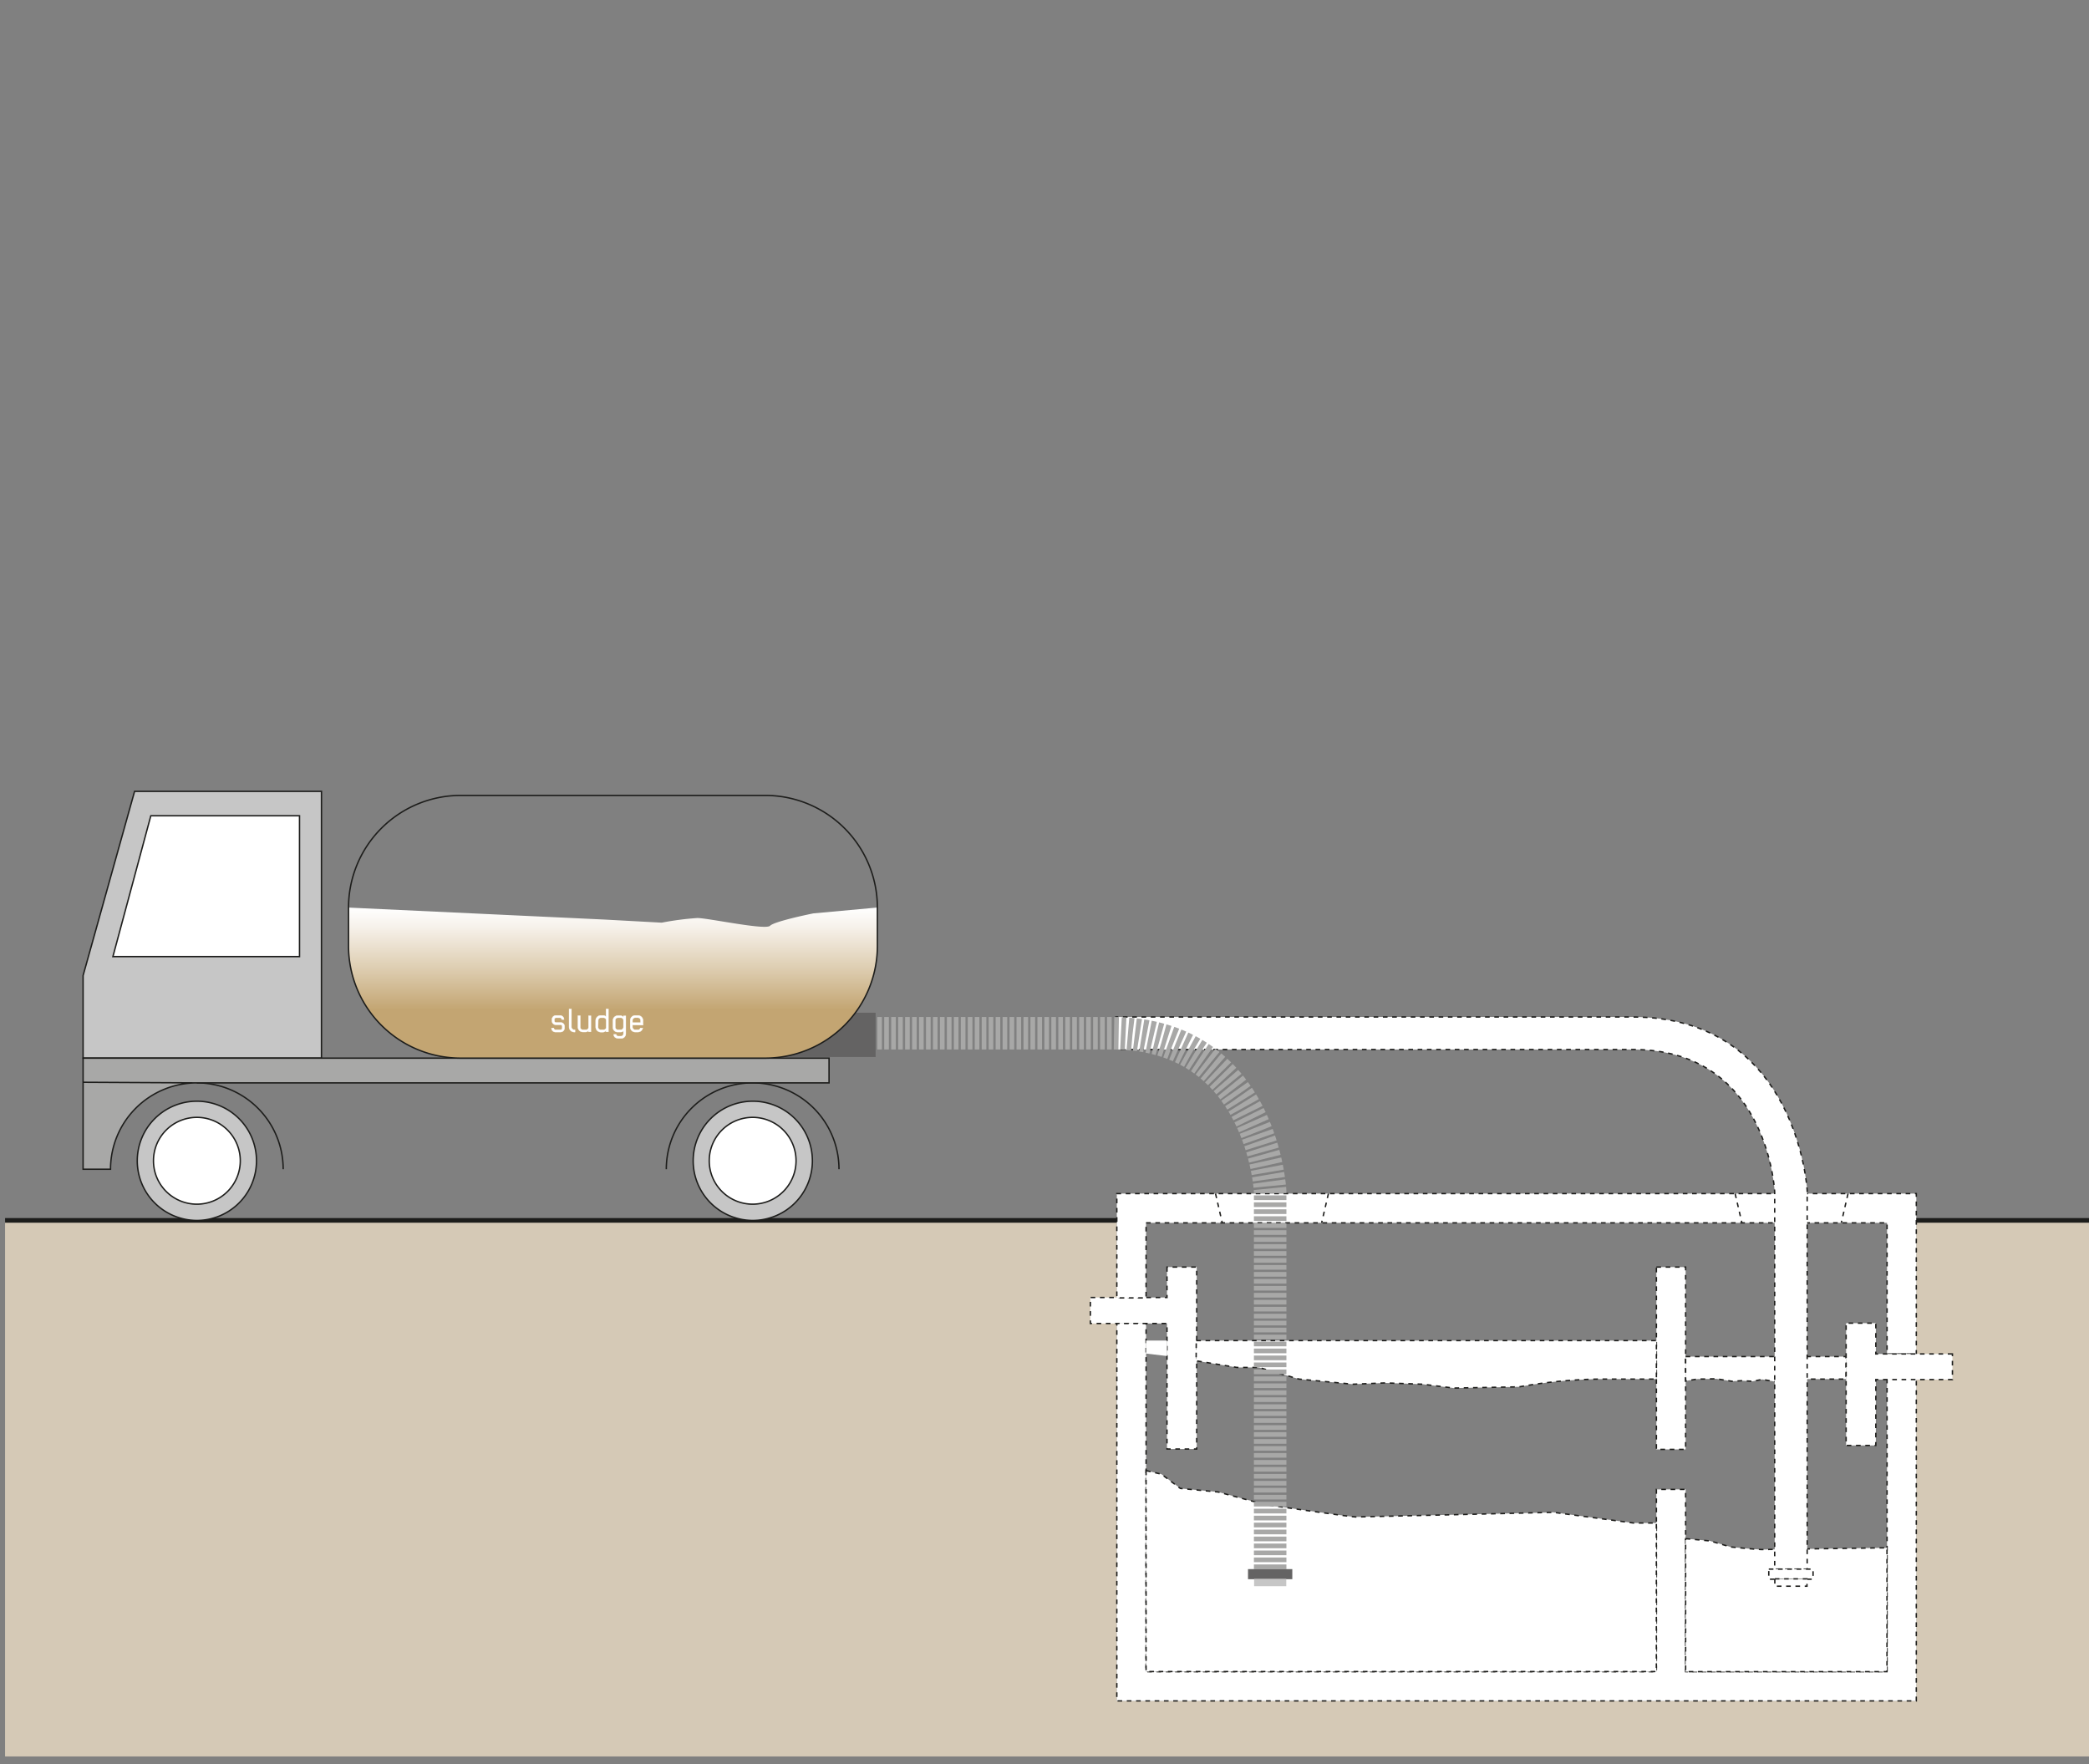 <svg viewBox="0 0 450 380" xmlns="http://www.w3.org/2000/svg" xmlns:xlink="http://www.w3.org/1999/xlink"><rect x="0" y="0" width="450" height="380" fill="#808080" stroke="none"/><linearGradient id="a" gradientUnits="userSpaceOnUse" x1="132.03" x2="132.03" y1="195.49" y2="227.93"><stop offset="0" stop-color="#fff"/><stop offset=".13" stop-color="#f6f1ea"/><stop offset=".4" stop-color="#deceb2"/><stop offset=".68" stop-color="#c3a572"/></linearGradient><path d="m1.09 262.88h239.49v103.51h172.22v-103.51h37.2v115.47h-448.91z" fill="#d5c9b6"/><path d="m251.39 272.94v6.55h-16.51v5.6h16.51v27.04h6.4v-39.19z" fill="#fff" stroke="#1d1d1b" stroke-dasharray="1" stroke-width=".3"/><path d="m246.88 263.41h159.62v28.24h6.3v-34.54h-172.22v22.47h6.3z" fill="#fff" stroke="#1d1d1b" stroke-dasharray="1" stroke-width=".3"/><path d="m406.5 296.98v63.11h-43.39v-39.26h-6.3v39.26h-109.93v-75h-6.3v81.3h172.22v-69.41z" fill="#fff" stroke="#1d1d1b" stroke-dasharray="1" stroke-width=".3"/><path d="m356.81 272.94h6.3v39.27h-6.3z" fill="#fff" stroke="#1d1d1b" stroke-dasharray="1" stroke-width=".3"/><path d="m257.69 288.78h99.12v8.28h-12a104.8 104.8 0 0 0 -17.5 1.67l-14.17.27-6.67-.83-8.06-.28-6.95.28-11.67-1.11-8.61-2.5h-4.72l-8.8-1.43z" fill="#fff" stroke="#1d1d1b" stroke-dasharray="1" stroke-width=".3"/><path d="m363.11 292.22h34.57v4.84h-8.68a19.93 19.93 0 0 0 -5.21.8l-4.21-.73-2 .41-2.39-.13-2.07.13-3.42-.54-2.57.05h-1.4l-2.62.41z" fill="#fff" stroke="#1d1d1b" stroke-dasharray="1" stroke-width=".3"/><path d="m251.39 288.77h-4.51v2.8l4.51.53z" fill="#fff"/><g stroke="#1d1d1b"><path d="m246.88 316.78 3.31.77 4.07 3.07 8.15.77 10 2.69s18.52 2.69 19.63 2.69 42.6-1 42.6-1l17.23 2.3h4.93v32h-109.92z" fill="#fff" stroke-dasharray="1" stroke-width=".3"/><path d="m363.11 331.44 5.25.49 4.45 1.3s5.56.56 6.67.56 27-.38 27-.38v26.68h-43.37z" fill="#fff" stroke-dasharray="1" stroke-width=".3"/><path d="m240.58 262.88h-239.49" fill="none"/><path d="m450 262.88h-37.2" fill="none"/><path d="m261.84 257.11 1.45 6.3" fill="#fff" stroke-dasharray="1" stroke-width=".3"/><path d="m286.16 257.11-1.46 6.3" fill="#fff" stroke-dasharray="1" stroke-width=".3"/><path d="m373.77 257.11 1.46 6.3" fill="#fff" stroke-dasharray="1" stroke-width=".3"/><path d="m398.09 257.11-1.45 6.3" fill="#fff" stroke-dasharray="1" stroke-width=".3"/><path d="m420.58 291.65h-16.5v-6.63h-6.4v26.34h6.4v-14.19h16.5z" fill="#fff" stroke-dasharray="1" stroke-width=".3"/><path d="m175 250.05a12.84 12.84 0 1 1 -12.84-12.84 12.83 12.83 0 0 1 12.84 12.84z" fill="#c6c6c6" stroke-width=".3"/><path d="m55.25 250.05a12.84 12.84 0 1 1 -12.84-12.84 12.83 12.83 0 0 1 12.84 12.84z" fill="#c6c6c6" stroke-width=".3"/><path d="m51.76 250.05a9.35 9.35 0 1 1 -9.35-9.36 9.35 9.35 0 0 1 9.35 9.36z" fill="#fff" stroke-width=".3"/><path d="m171.48 250.05a9.35 9.35 0 1 1 -9.35-9.36 9.34 9.34 0 0 1 9.35 9.36z" fill="#fff" stroke-width=".3"/><path d="m143.53 251.86a18.6 18.6 0 0 1 37.2 0" fill="none" stroke-width=".3"/><path d="m69.25 227.93h-51.35v-17.79l11.09-39.67h40.26z" fill="#c6c6c6" stroke-width=".3"/><path d="m64.52 206.06h-40.2l8.17-30.34h32.03z" fill="#fff" stroke-width=".3"/><path d="m42.41 233.26a18.6 18.6 0 0 1 18.59 18.6" fill="none" stroke-width=".3"/><path d="m17.9 227.93v23.93h5.91a18.6 18.6 0 0 1 18.6-18.6m-24.51-5.33v5.2l24.51.13h136.18v-5.33z" fill="#a8a8a7" stroke-width=".3"/><path d="m240.38 219.07v7h111.36c28.43 0 30.46 29.05 30.55 30.68v81.25h7v-81.53c0-.38-2.2-37.4-37.54-37.4z" fill="#fff" stroke-dasharray="1" stroke-width=".3"/><path d="m381.02 338h9.54v2.17h-9.54z" fill="#fff" stroke-dasharray="1" stroke-width=".3"/><path d="m382.32 340.1h6.93v1.58h-6.93z" fill="#fff" stroke-dasharray="1" stroke-width=".3"/></g><path d="m168.91 218.15h19.71v9.54h-19.71z" fill="#646363"/><path d="m273.61 338v-81.37s-1.63-34.06-34-34.06h-50.99" fill="none" stroke="#a8a8a7" stroke-dasharray="1 .5" stroke-width="7"/><path d="m268.84 338h9.54v2.17h-9.54z" fill="#646363"/><path d="m270.15 340.1h6.93v1.58h-6.93z" fill="#c6c6c6"/><path d="m189 195.49v8.28a24.16 24.16 0 0 1 -24.16 24.16h-65.6a24.16 24.16 0 0 1 -24.16-24.16v-8.27l55.13 2.58 12.33.67a62.94 62.94 0 0 1 7.67-1c2.33 0 14.67 2.67 15.67 1.67s9.33-2.67 9.33-2.67z" fill="url(#a)"/><path d="m189 203.77a24.16 24.16 0 0 1 -24.16 24.16h-65.6a24.16 24.16 0 0 1 -24.16-24.16v-8.27a24.16 24.16 0 0 1 24.16-24.16h65.57a24.16 24.16 0 0 1 24.19 24.15z" fill="none" stroke="#1d1d1b" stroke-width=".3"/><path d="m120.74 222.31h-1.1a.83.83 0 0 1 -.84-.86h.5a.37.37 0 0 0 .38.37h1.07a.37.37 0 0 0 .36-.38v-.33a.35.35 0 0 0 -.36-.36h-1a.84.84 0 0 1 -.85-.87v-.28a.87.87 0 0 1 .89-.87h.83a.89.89 0 0 1 .88.88h-.5a.38.38 0 0 0 -.4-.38h-.82a.34.34 0 0 0 -.35.35v.31a.35.35 0 0 0 .35.37h1a.81.81 0 0 1 .83.86v.32a.86.86 0 0 1 -.87.87z" fill="#fff" stroke="#fff" stroke-width=".07"/><path d="m123.7 222.31a1.09 1.09 0 0 1 -1.11-1.09v-3.88h.51v3.88a.61.61 0 0 0 .6.6h.17v.49z" fill="#fff" stroke="#fff" stroke-width=".07"/><path d="m125 218.79v2.46a.56.56 0 0 0 .58.57h.61a.54.54 0 0 0 .59-.53v-2.5h.51v3.47h-.51v-.26a.87.87 0 0 1 -.68.3h-.53a1.07 1.07 0 0 1 -1.08-1.09v-2.43z" fill="#fff" stroke="#fff" stroke-width=".07"/><path d="m128.32 219.83a1.11 1.11 0 0 1 1.11-1.1h.5a.89.89 0 0 1 .62.27v-1.66h.51v4.92h-.51v-.26a.9.9 0 0 1 -.68.33h-.44a1.11 1.11 0 0 1 -1.11-1.09zm.52 1.43a.56.56 0 0 0 .59.56h.57c.25 0 .58-.17.58-.48v-1.55a.55.55 0 0 0 -.58-.56h-.54a.56.56 0 0 0 -.59.56z" fill="#fff" stroke="#fff" stroke-width=".07"/><path d="m133.7 223.68h-.45c-.59 0-1.05-.3-1.05-.87h.52a.46.46 0 0 0 .5.39h.53a.53.53 0 0 0 .55-.48v-.66a.78.78 0 0 1 -.56.25h-.61a1 1 0 0 1 -1.1-1v-1.48a1.07 1.07 0 0 1 1.11-1.06h.47a.86.86 0 0 1 .69.36v-.3h.51v3.89a1 1 0 0 1 -1.11.96zm.6-3.89a.57.57 0 0 0 -.59-.56h-.56a.57.57 0 0 0 -.61.55v1.49a.57.57 0 0 0 .61.55h.56a.57.57 0 0 0 .59-.56z" fill="#fff" stroke="#fff" stroke-width=".07"/><path d="m136.25 220.79v.48a.59.59 0 0 0 .63.55h.55a.45.45 0 0 0 .49-.37h.54a1.07 1.07 0 0 1 -1 .86h-.61a1.06 1.06 0 0 1 -1.09-1.05v-1.44a1.09 1.09 0 0 1 1.1-1.09h.55a1.12 1.12 0 0 1 1.11 1.1v1zm1.74-1a.58.58 0 0 0 -.6-.57h-.54a.58.58 0 0 0 -.6.57v.5h1.75z" fill="#fff" stroke="#fff" stroke-width=".07"/></svg>